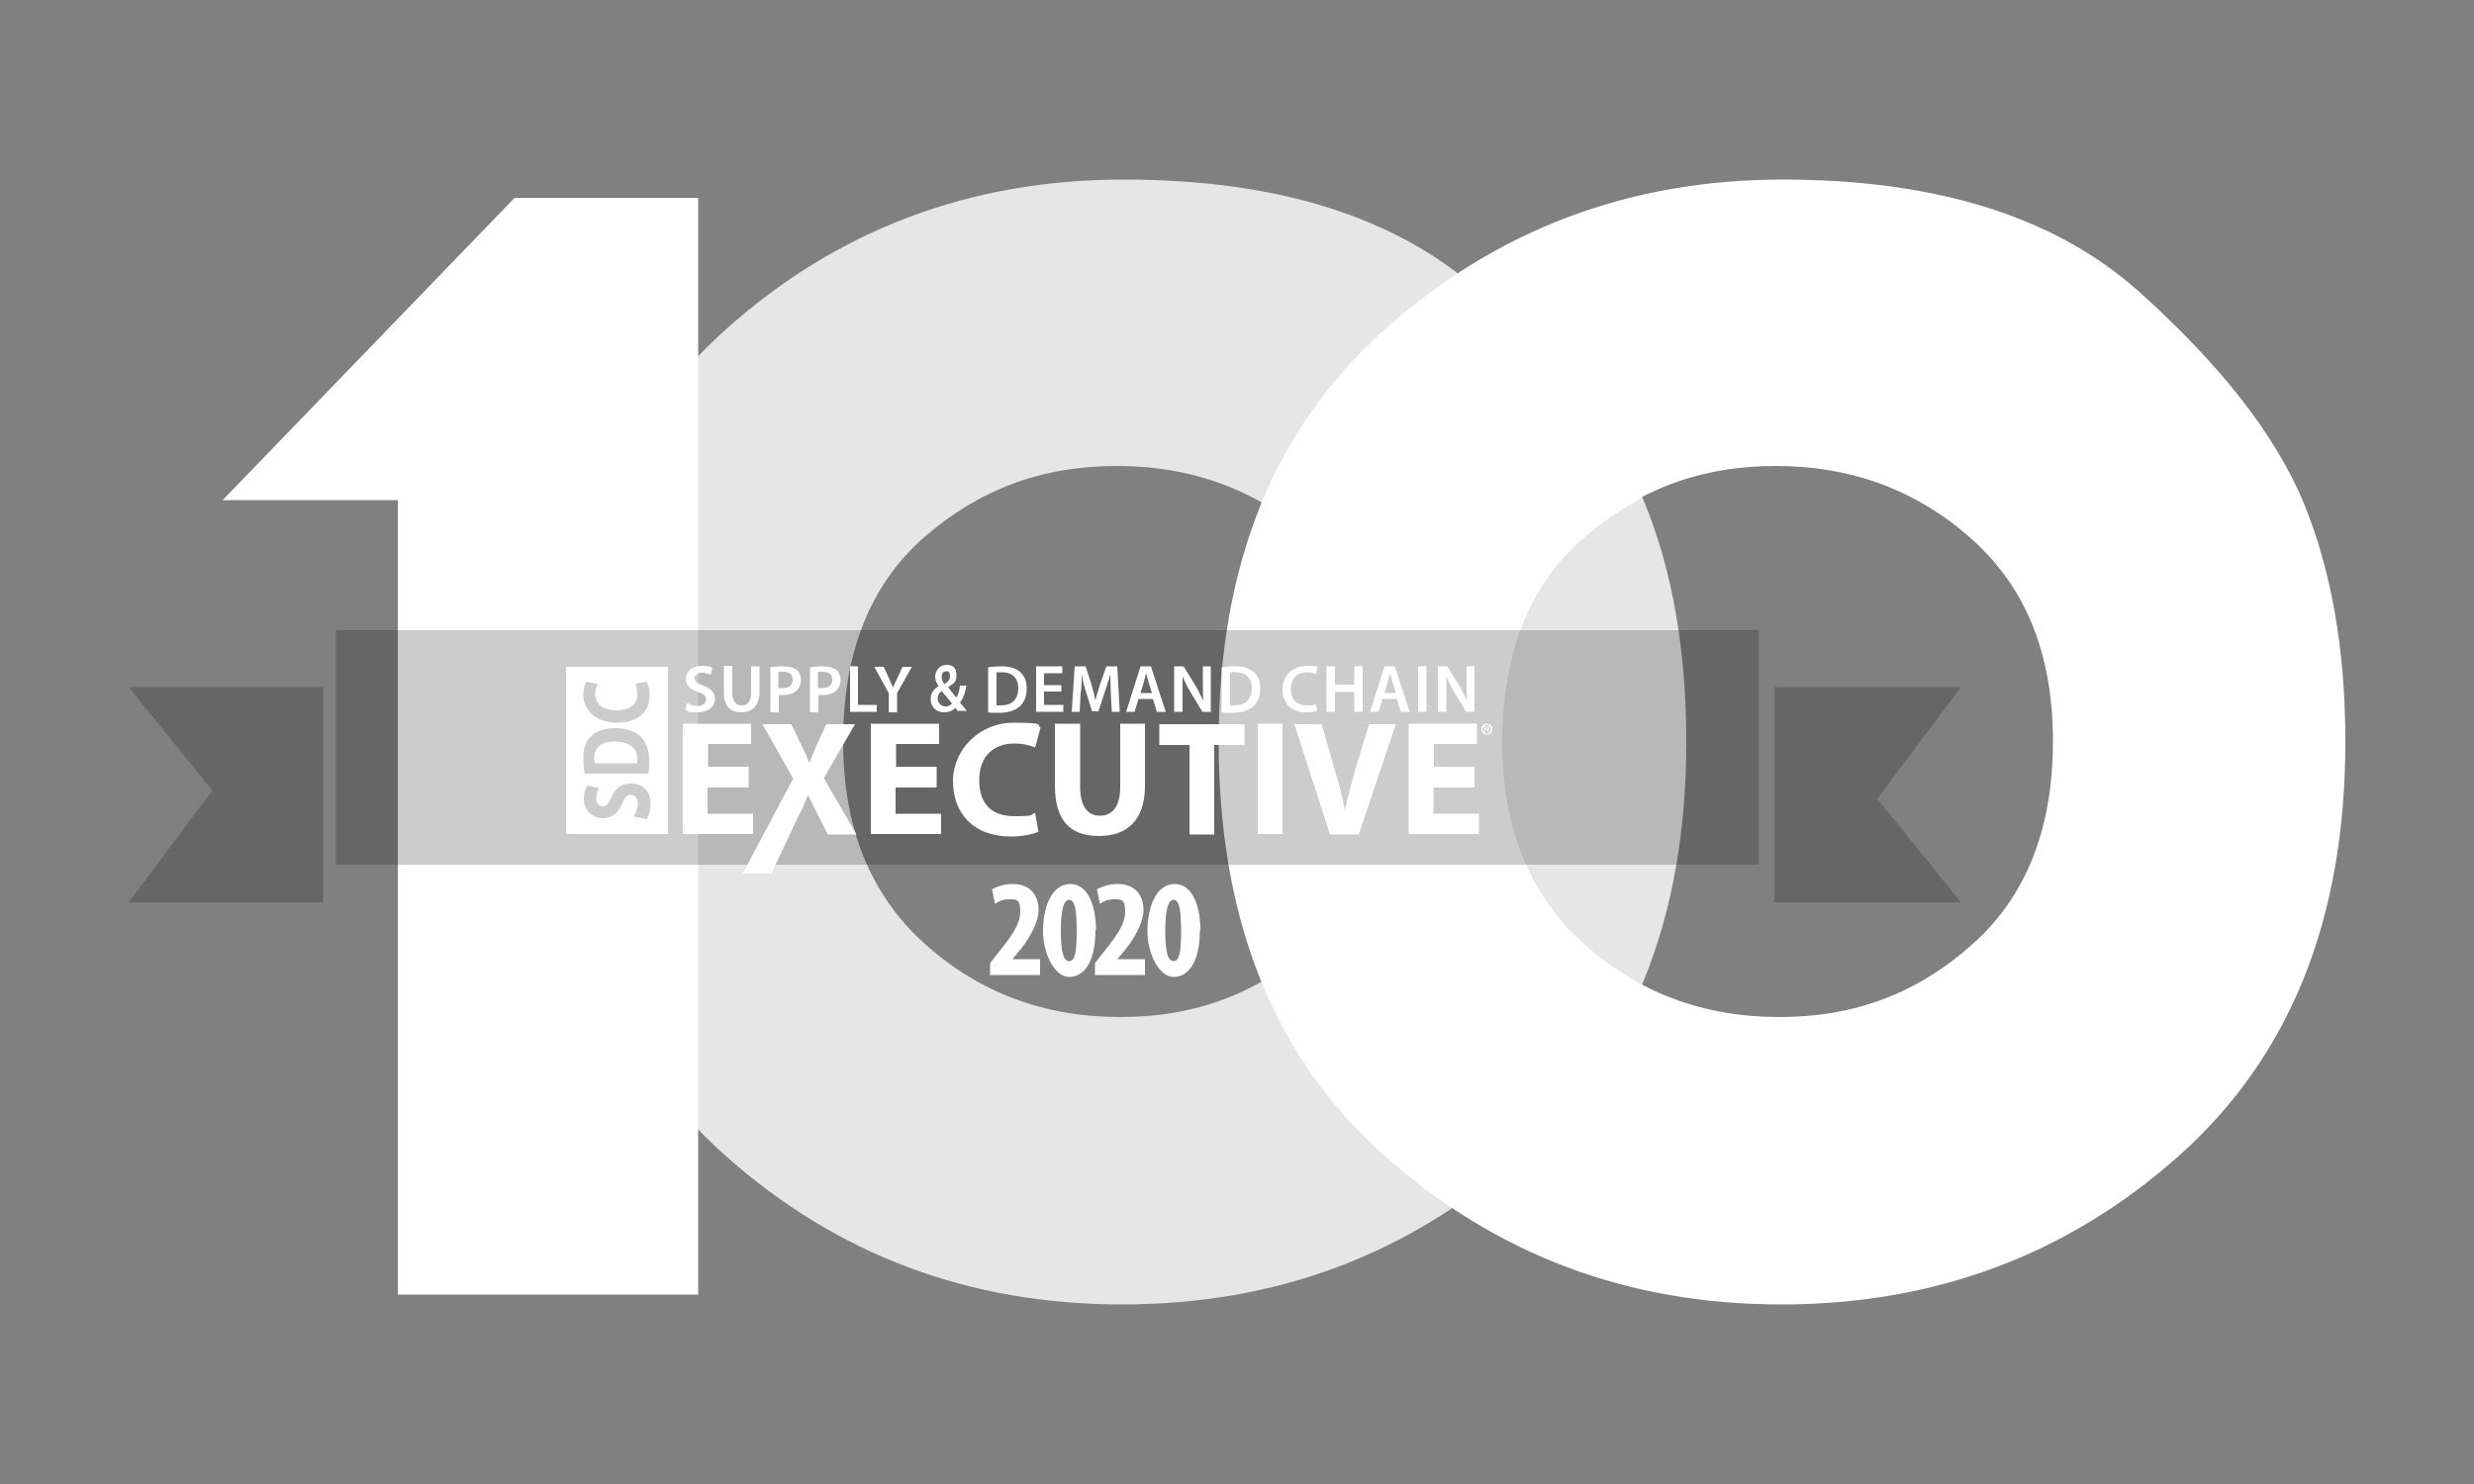 <?xml version="1.0" encoding="UTF-8"?>
<svg id="Laag_1" data-name="Laag 1" xmlns="http://www.w3.org/2000/svg" version="1.1" viewBox="0 0 500 300">
  <rect x="0" y="0" width="500" height="300" fill="#808080" stroke="none"/>
  <defs>
    <style>
      .cls-1 {
        opacity: .8;
      }

      .cls-1, .cls-2, .cls-3 {
        stroke-width: 0px;
      }

      .cls-1, .cls-3 {
        fill: #fff;
      }

      .cls-2 {
        fill: #000;
      }

      .cls-4 {
        opacity: .2;
      }
    </style>
  </defs>
  <g>
    <path class="cls-3" d="M141.1,261.7h-60.7V101.1h-35.4l59-61.1h37.1v221.7Z"/>
    <path class="cls-3" d="M474,150c0,35.8-11.2,63.7-33.7,83.7-22.5,20-49.3,30-80.3,30s-57.5-10-80-29.9c-22.5-19.9-33.7-47.8-33.7-83.8s11.2-63.4,33.7-83.5c22.5-20.1,49.3-30.2,80.3-30.2s54.9,7.5,71.7,22.4c16.8,15,27.9,29.3,33.6,43,5.6,13.7,8.4,29.8,8.4,48.2ZM303.6,150c0,17.3,5.5,30.9,16.5,40.8,11,9.9,24.2,14.8,39.5,14.8s27.8-4.8,38.8-14.5c11-9.7,16.5-23.4,16.5-41.2s-5.5-31.2-16.5-41c-11-9.8-24.2-14.7-39.5-14.7s-27.8,4.8-38.8,14.3c-11,9.6-16.5,23.3-16.5,41.3Z"/>
    <path class="cls-1" d="M340.8,150c0,35.8-11.2,63.7-33.7,83.7-22.5,20-49.3,30-80.3,30s-57.5-10-80-29.9c-22.5-19.9-33.7-47.8-33.7-83.8s11.2-63.4,33.7-83.5c22.5-20.1,49.3-30.2,80.3-30.2s54.9,7.5,71.7,22.4c16.8,15,27.9,29.3,33.6,43,5.6,13.7,8.4,29.8,8.4,48.2ZM170.4,150c0,17.3,5.5,30.9,16.5,40.8,11,9.9,24.2,14.8,39.5,14.8s27.8-4.8,38.8-14.5c11-9.7,16.5-23.4,16.5-41.2s-5.5-31.2-16.5-41c-11-9.8-24.2-14.7-39.5-14.7s-27.8,4.8-38.8,14.3c-11,9.6-16.5,23.3-16.5,41.3Z"/>
  </g>
  <path class="cls-3" d="M303.6,150c0-18,5.5-31.8,16.5-41.3,3.7-3.2,7.6-5.9,11.8-8-5.8-13.4-16.8-27.4-33.1-41.9-1.4-1.2-2.8-2.4-4.2-3.5-5,3.3-9.9,7.1-14.6,11.2-11,9.9-19.4,21.7-25.1,35.3,3.6,2,6.1,6.2,9.3,9.1,11,9.8,17.5,21.6,17.5,39.1s21.9,17.3,21.9,0Z"/>
  <g class="cls-4">
    <polygon class="cls-2" points="65.3 138.9 26 138.9 42.9 159.8 26 182.4 65.3 182.4 65.3 138.9"/>
    <polygon class="cls-2" points="396.3 138.9 358.6 138.9 358.6 174.2 358.6 177.4 358.6 177.7 358.6 178 358.6 182.4 396.3 182.4 379.4 161.5 396.3 138.9"/>
    <path class="cls-2" d="M67.9,127.4v47.4h287.6v-47.4H67.9Z"/>
  </g>
  <g>
    <g>
      <path class="cls-3" d="M151.2,159.2h-8.2v5.3h9.2v4.1h-14.2v-22.3h13.8v4.1h-8.7v4.6h8.2v4.1Z"/>
      <path class="cls-3" d="M167.3,168.7l-2-4c-.8-1.6-1.4-2.7-2-4h0c-.5,1.3-1,2.5-1.8,4l-5.6,11.9h-5.8l10.2-19.2-6.2-11h5.8l2,4.1c.7,1.4,1.2,2.5,1.7,3.7h0c.5-1.4,1-2.4,1.5-3.7l1.9-4.1h5.8l-6.3,10.9,6.6,11.4h-5.8Z"/>
      <path class="cls-3" d="M189.2,159.2h-8.2v5.3h9.2v4.1h-14.2v-22.3h13.8v4.1h-8.7v4.6h8.2v4.1Z"/>
      <path class="cls-3" d="M210,168.1c-.9.4-3,1-5.7,1-7.7,0-11.7-4.8-11.7-11.2s5.4-11.8,12.2-11.8,4.6.5,5.5,1l-1.1,4c-1-.4-2.4-.8-4.2-.8-4,0-7.1,2.4-7.1,7.4s2.7,7.3,7.1,7.3,3.2-.3,4.2-.7l.7,4Z"/>
      <path class="cls-3" d="M218.3,146.3v12.8c0,3.9,1.5,5.8,4,5.8s4.1-1.9,4.1-5.8v-12.8h5v12.5c0,6.9-3.5,10.2-9.3,10.2s-8.9-3.1-8.9-10.2v-12.5h5Z"/>
      <path class="cls-3" d="M240.3,150.6h-6v-4.2h17.2v4.2h-6.1v18.1h-5v-18.1Z"/>
      <path class="cls-3" d="M259.2,146.3v22.3h-5v-22.3h5Z"/>
      <path class="cls-3" d="M268.8,168.7l-7.2-22.3h5.5l2.7,9.4c.8,2.7,1.5,5.2,2,8h0c.6-2.7,1.3-5.3,2-7.9l2.9-9.5h5.4l-7.5,22.3h-5.9Z"/>
      <path class="cls-3" d="M297.9,159.2h-8.2v5.3h9.2v4.1h-14.2v-22.3h13.8v4.1h-8.7v4.6h8.2v4.1Z"/>
    </g>
    <rect class="cls-3" x="114.4" y="134.8" width="20.6" height="33.8"/>
    <g class="cls-4">
      <path class="cls-2" d="M128.1,165c.4-.6.8-1.6.8-2.6,0-1.1-.6-1.7-1.4-1.7-.8,0-1.3.5-1.8,1.8-.7,1.7-1.9,2.9-3.8,2.9-2.2,0-3.9-1.5-3.9-3.9,0-1.2.3-2,.7-2.7l2.4.5c-.3.4-.6,1.2-.6,2.2,0,1,.6,1.5,1.3,1.5.8,0,1.2-.6,1.8-1.9.8-1.8,2-2.7,3.9-2.7,2.2,0,4,1.3,4,4.2,0,1.2-.4,2.4-.8,3l-2.4-.5Z"/>
      <path class="cls-2" d="M118.2,156.5c-.2-.9-.3-2-.3-3.2,0-2,.4-3.3,1.4-4.3,1-1.1,2.6-1.8,4.9-1.8,2.5,0,4.2.7,5.3,1.7,1.1,1.1,1.7,2.8,1.7,4.8,0,1.2,0,2.1-.2,2.7h-12.8ZM128.8,154.2c0-.2,0-.5,0-.8,0-2.1-1.5-3.5-4.6-3.5-2.7,0-4.1,1.3-4.1,3.3,0,.5,0,.9.1,1.1h8.5Z"/>
      <path class="cls-2" d="M130.7,137.9c.3.4.6,1.4.6,2.7,0,3.6-2.8,5.5-6.5,5.5-4.4,0-6.9-2.5-6.9-5.7,0-1.2.3-2.2.6-2.6l2.3.5c-.2.5-.5,1.1-.5,2,0,1.9,1.4,3.3,4.3,3.3,2.6,0,4.3-1.2,4.2-3.4,0-.7-.2-1.5-.4-2l2.3-.4Z"/>
    </g>
    <g>
      <path class="cls-3" d="M138.8,142.1c.5.3,1.4.6,2.2.6s1.7-.5,1.7-1.3-.5-1.1-1.6-1.5c-1.5-.5-2.5-1.3-2.5-2.7s1.3-2.6,3.2-2.6,1.7.2,2.2.5l-.4,1.3c-.3-.2-1-.4-1.8-.4s-1.5.6-1.5,1.1.5,1,1.8,1.5c1.6.6,2.4,1.4,2.4,2.7s-1.1,2.7-3.5,2.7-2-.3-2.5-.6l.4-1.4Z"/>
      <path class="cls-3" d="M148,134.7v5.3c0,1.8.7,2.6,1.9,2.6s1.9-.8,1.9-2.6v-5.3h1.7v5.2c0,2.8-1.5,4.1-3.7,4.1s-3.5-1.2-3.5-4.1v-5.3h1.7Z"/>
      <path class="cls-3" d="M155.7,134.9c.6-.1,1.4-.2,2.6-.2s2.1.3,2.7.7c.5.4.9,1.2.9,2s-.3,1.6-.8,2.1c-.7.7-1.7,1-2.9,1s-.6,0-.8,0v3.5h-1.7v-9ZM157.4,139.1c.2,0,.5,0,.8,0,1.3,0,2-.6,2-1.7s-.7-1.6-1.9-1.6-.8,0-1,0v3.1Z"/>
      <path class="cls-3" d="M163.7,134.9c.6-.1,1.4-.2,2.6-.2s2.1.3,2.7.7c.5.4.9,1.2.9,2s-.3,1.6-.8,2.1c-.7.7-1.7,1-2.9,1s-.6,0-.8,0v3.5h-1.7v-9ZM165.4,139.1c.2,0,.5,0,.8,0,1.3,0,2-.6,2-1.7s-.7-1.6-1.9-1.6-.8,0-1,0v3.1Z"/>
      <path class="cls-3" d="M171.7,134.7h1.7v7.8h3.8v1.4h-5.4v-9.2Z"/>
      <path class="cls-3" d="M179.6,143.9v-3.8l-2.9-5.3h1.9l1.1,2.4c.3.7.5,1.2.8,1.8h0c.2-.6.5-1.2.8-1.8l1.1-2.4h1.9l-3,5.3v3.9h-1.7Z"/>
      <path class="cls-3" d="M193.7,143.9c-.2-.2-.4-.5-.6-.8-.6.6-1.4.9-2.3.9-1.8,0-2.7-1.3-2.7-2.6s.6-2.1,1.6-2.7h0c-.4-.6-.7-1.2-.7-1.9,0-1.1.8-2.4,2.3-2.4s2,.8,2,2.1-.5,1.7-1.7,2.4h0c.6.8,1.2,1.6,1.7,2.1.4-.6.6-1.5.7-2.4h1.3c-.2,1.4-.6,2.6-1.3,3.4.5.6.9,1.1,1.4,1.7h-1.8ZM192.4,142.2c-.5-.6-1.3-1.6-2.1-2.5-.4.3-.8.8-.8,1.5s.6,1.6,1.5,1.6,1.1-.3,1.4-.6ZM190.3,136.8c0,.6.2,1,.6,1.5.7-.5,1.1-.9,1.1-1.6s-.2-1-.8-1-.9.5-.9,1.1Z"/>
      <path class="cls-3" d="M199.7,134.9c.7-.1,1.7-.2,2.7-.2,1.7,0,2.9.4,3.7,1.1.9.7,1.4,1.8,1.4,3.4s-.6,2.9-1.4,3.6c-.9.8-2.4,1.3-4.1,1.3s-1.7,0-2.3-.1v-9ZM201.4,142.6c.2,0,.6,0,.9,0,2.2,0,3.5-1.2,3.5-3.5,0-2-1.2-3.2-3.3-3.2s-.9,0-1.1,0v6.6Z"/>
      <path class="cls-3" d="M214.5,139.8h-3.5v2.7h3.9v1.4h-5.5v-9.2h5.3v1.4h-3.7v2.4h3.5v1.4Z"/>
      <path class="cls-3" d="M224.5,140.2c0-1.2-.1-2.6-.1-3.9h0c-.3,1.1-.7,2.4-1.1,3.5l-1.3,4h-1.3l-1.2-3.9c-.4-1.2-.7-2.4-.9-3.6h0c0,1.2,0,2.7-.2,3.9l-.2,3.7h-1.6l.6-9.2h2.2l1.2,3.7c.3,1.1.6,2.2.8,3.2h0c.2-1,.6-2.1.9-3.2l1.3-3.7h2.2l.5,9.2h-1.6l-.2-3.7Z"/>
      <path class="cls-3" d="M230.1,141.3l-.8,2.6h-1.7l2.9-9.2h2.1l3,9.2h-1.8l-.8-2.6h-2.9ZM232.8,140.1l-.7-2.3c-.2-.6-.3-1.2-.5-1.7h0c-.1.5-.3,1.2-.4,1.7l-.7,2.3h2.4Z"/>
      <path class="cls-3" d="M237.3,143.9v-9.2h1.9l2.4,3.9c.6,1,1.1,2.1,1.6,3.1h0c-.1-1.2-.1-2.4-.1-3.8v-3.2h1.6v9.2h-1.7l-2.4-4c-.6-1-1.2-2.1-1.6-3.2h0c0,1.2,0,2.4,0,3.9v3.3h-1.5Z"/>
      <path class="cls-3" d="M246.9,134.9c.7-.1,1.7-.2,2.7-.2,1.7,0,2.9.4,3.7,1.1.9.7,1.4,1.8,1.4,3.4s-.6,2.9-1.4,3.6c-.9.8-2.4,1.3-4.1,1.3s-1.7,0-2.3-.1v-9ZM248.6,142.6c.2,0,.6,0,.9,0,2.2,0,3.5-1.2,3.5-3.5,0-2-1.2-3.2-3.3-3.2s-.9,0-1.1,0v6.6Z"/>
      <path class="cls-3" d="M266.3,143.6c-.4.2-1.3.4-2.4.4-2.9,0-4.7-1.8-4.7-4.6s2.1-4.8,4.9-4.8,1.9.2,2.2.4l-.4,1.3c-.4-.2-1-.4-1.8-.4-1.9,0-3.2,1.2-3.2,3.4s1.2,3.3,3.2,3.3,1.4-.1,1.8-.3l.3,1.3Z"/>
      <path class="cls-3" d="M269.8,134.7v3.7h3.9v-3.7h1.7v9.2h-1.7v-4h-3.9v4h-1.7v-9.2h1.7Z"/>
      <path class="cls-3" d="M279.4,141.3l-.8,2.6h-1.7l2.9-9.2h2.1l3,9.2h-1.8l-.8-2.6h-2.9ZM282.1,140.1l-.7-2.3c-.2-.6-.3-1.2-.5-1.7h0c-.1.5-.3,1.2-.4,1.7l-.7,2.3h2.4Z"/>
      <path class="cls-3" d="M288.3,134.7v9.2h-1.7v-9.2h1.7Z"/>
      <path class="cls-3" d="M290.6,143.9v-9.2h1.9l2.4,3.9c.6,1,1.1,2.1,1.6,3.1h0c-.1-1.2-.1-2.4-.1-3.8v-3.2h1.6v9.2h-1.7l-2.4-4c-.6-1-1.2-2.1-1.6-3.2h0c0,1.2,0,2.4,0,3.9v3.3h-1.5Z"/>
    </g>
    <path class="cls-3" d="M300.5,146.3c.6,0,1.1.4,1.1,1.1s-.5,1.1-1.1,1.1-1.1-.4-1.1-1.1.5-1.1,1.1-1.1ZM300.5,148.3c.5,0,.8-.4.8-.9s-.4-.9-.8-.9-.8.4-.8.9.4.9.8.9ZM300,146.8h.5c.3,0,.5,0,.5.4s-.1.3-.3.3l.3.5h-.3l-.3-.5h-.2v.5h-.2v-1.2ZM300.3,147.3h.2c.1,0,.2,0,.2-.2s-.1-.2-.3-.2h-.2v.3Z"/>
  </g>
  <g>
    <path class="cls-3" d="M200.1,197.2v-2.5l1.8-2.3c2.4-3,4.3-5.5,4.3-8.1s-.8-2.5-2.3-2.5-2.1.5-2.8.9l-.6-2.9c.8-.5,2.4-1.1,4.1-1.1,4,0,5.3,2.7,5.3,5.3s-2.1,6.2-4.2,8.6l-1.1,1.3h0c0,0,5.6,0,5.6,0v3.2h-10Z"/>
    <path class="cls-3" d="M221.4,188c0,6.6-2.4,9.5-5.3,9.5s-5.3-4.6-5.3-9.3,1.7-9.5,5.5-9.5,5.2,4.9,5.2,9.3ZM214.4,188.1c0,4.3.5,6.2,1.7,6.2s1.5-2,1.5-6.2-.4-6.2-1.5-6.2-1.7,2-1.7,6.2Z"/>
    <path class="cls-3" d="M221.3,197.2v-2.5l1.8-2.3c2.4-3,4.3-5.5,4.3-8.1s-.8-2.5-2.3-2.5-2.1.5-2.8.9l-.6-2.9c.8-.5,2.4-1.1,4.1-1.1,4,0,5.3,2.7,5.3,5.3s-2.1,6.2-4.2,8.6l-1.1,1.3h0c0,0,5.6,0,5.6,0v3.2h-10Z"/>
    <path class="cls-3" d="M242.5,188c0,6.6-2.4,9.5-5.3,9.5s-5.3-4.6-5.3-9.3,1.7-9.5,5.5-9.5,5.2,4.9,5.2,9.3ZM235.5,188.1c0,4.3.5,6.2,1.7,6.2s1.5-2,1.5-6.2-.4-6.2-1.5-6.2-1.7,2-1.7,6.2Z"/>
  </g>
</svg>
